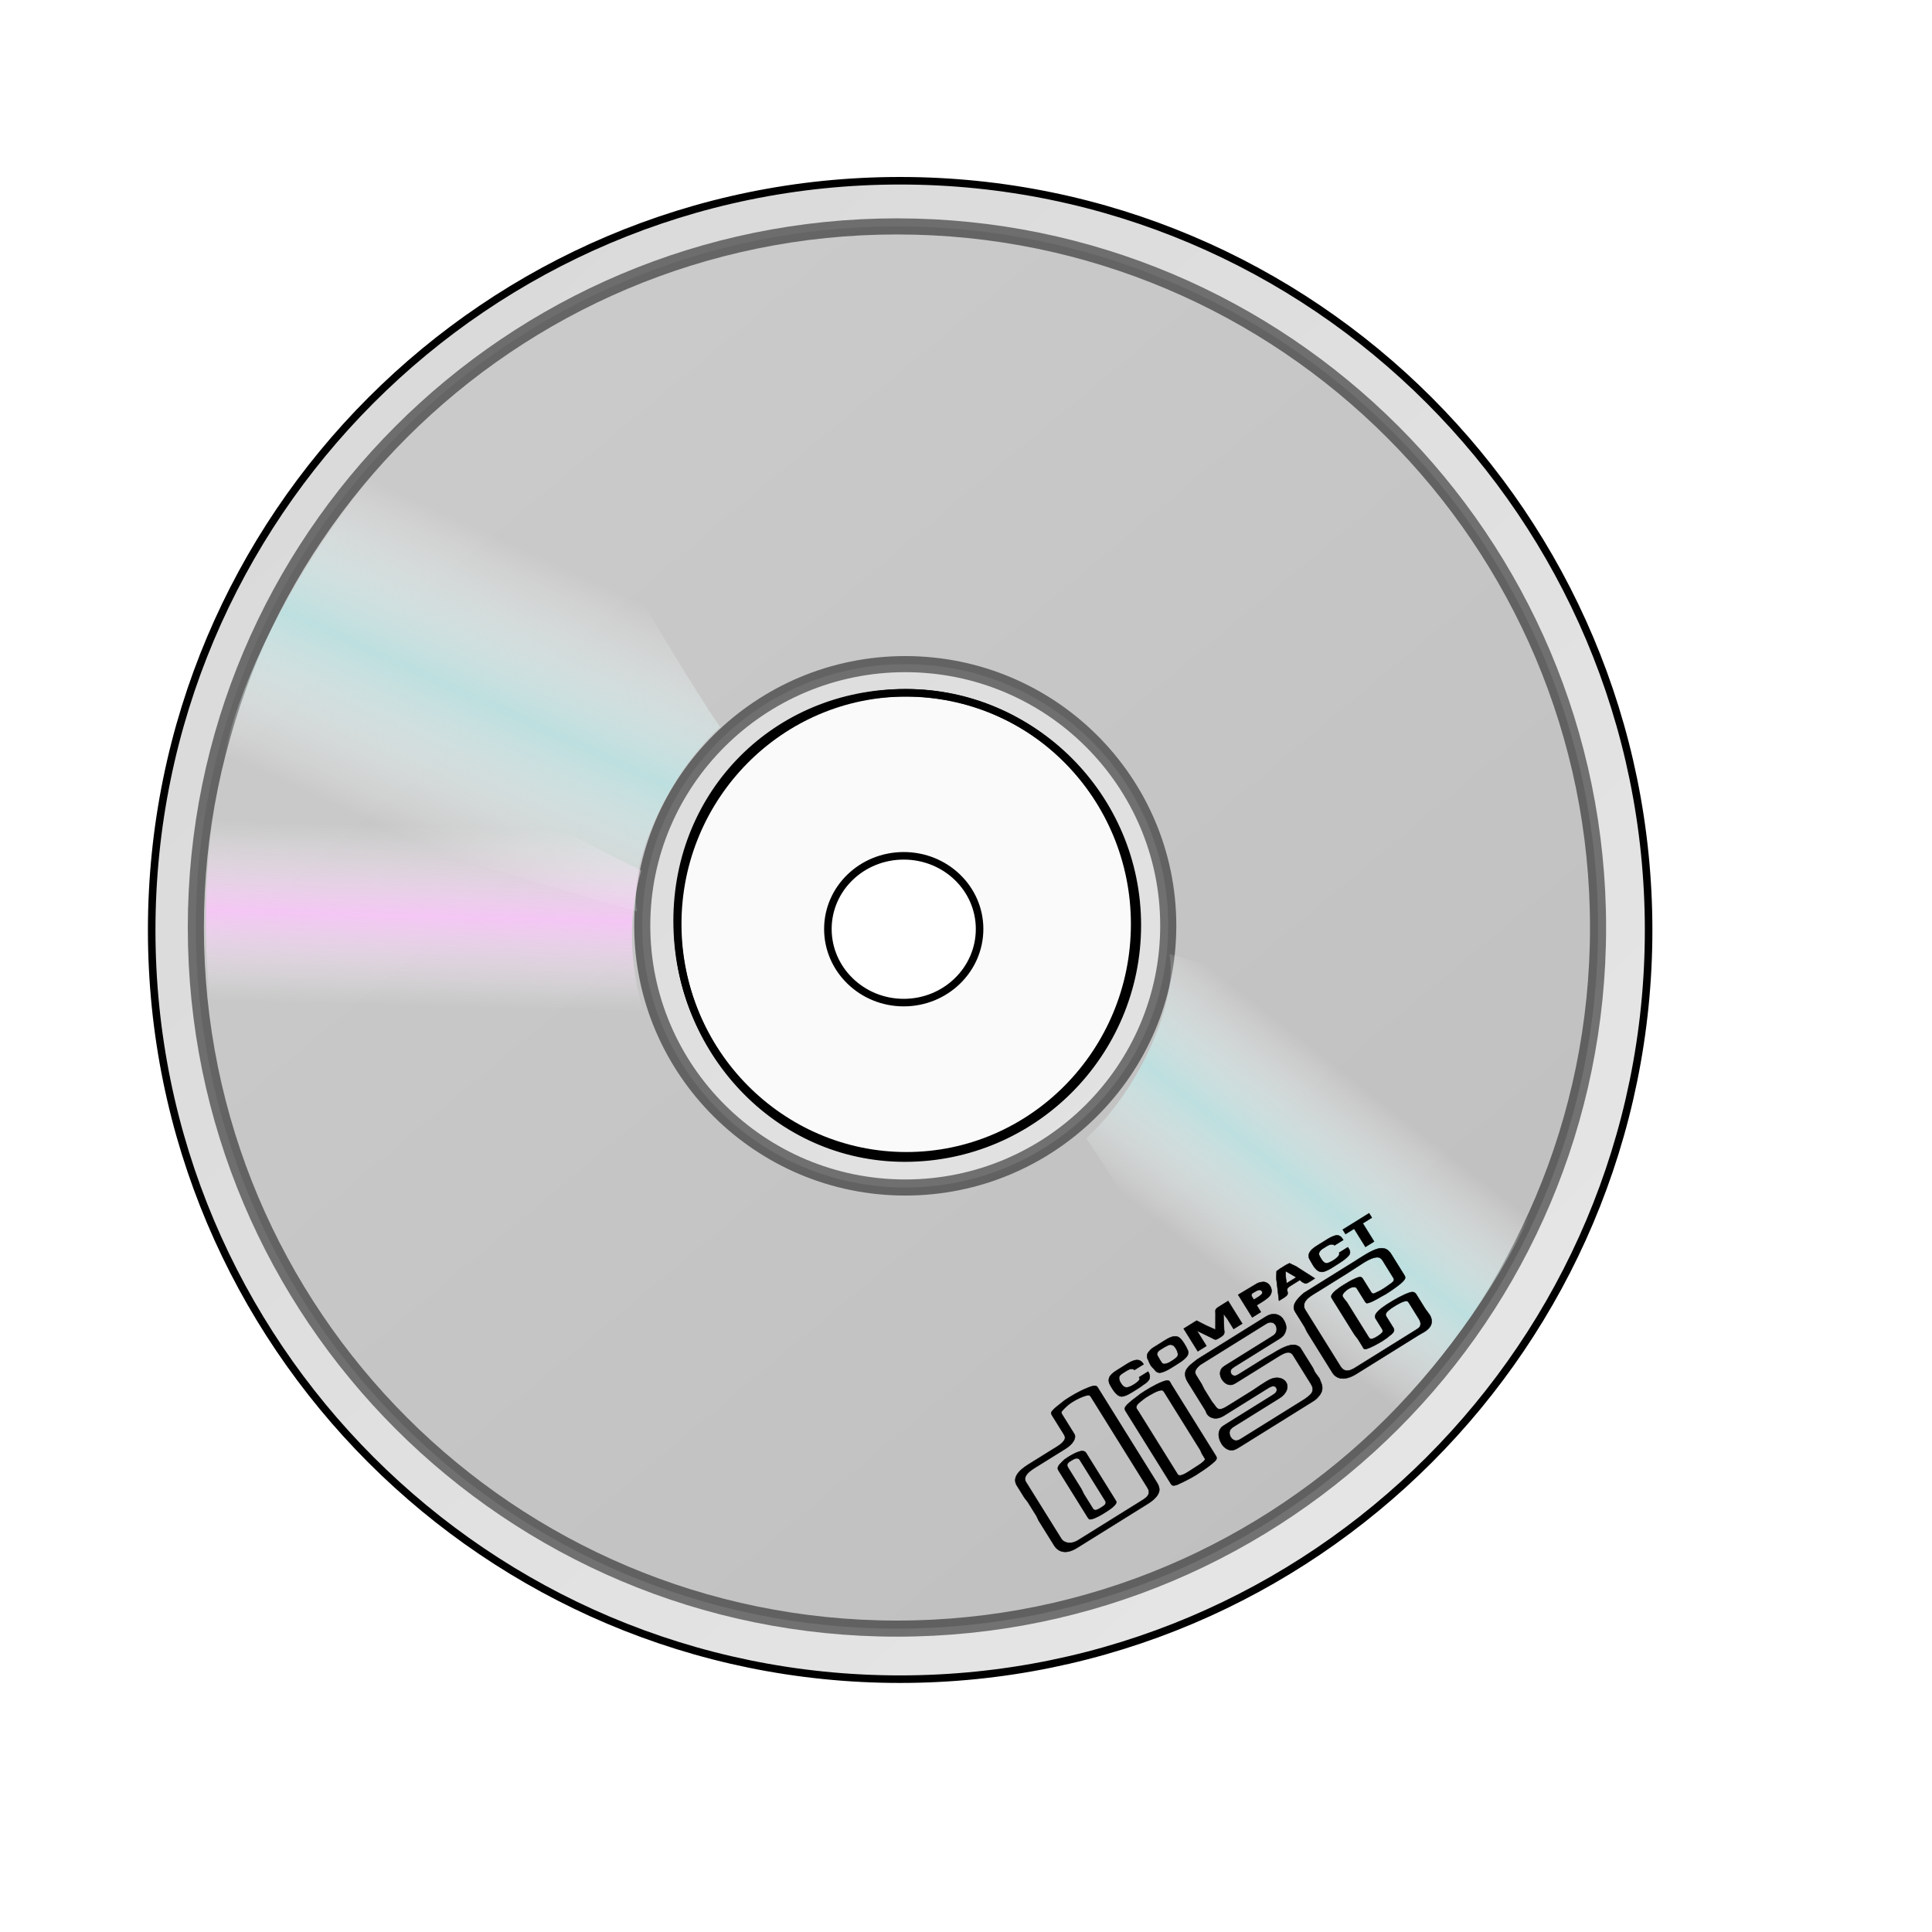 <?xml version="1.0" encoding="UTF-8" standalone="no"?>
<!DOCTYPE svg PUBLIC "-//W3C//DTD SVG 20010904//EN"
"http://www.w3.org/TR/2001/REC-SVG-20010904/DTD/svg10.dtd">
<!-- Created with Inkscape (http://www.inkscape.org/) -->
<svg
   id="svg1"
   sodipodi:version="0.32"
   inkscape:version="0.38.1"
   width="120pt"
   height="120pt"
   sodipodi:docname="compact_disc.svg"
   xmlns="http://www.w3.org/2000/svg"
   xmlns:inkscape="http://www.inkscape.org/namespaces/inkscape"
   xmlns:sodipodi="http://sodipodi.sourceforge.net/DTD/sodipodi-0.dtd"
   xmlns:ns="http://web.resource.org/cc/"
   xmlns:rdf="http://www.w3.org/1999/02/22-rdf-syntax-ns#"
   xmlns:dc="http://purl.org/dc/elements/1.1/"
   xmlns:xlink="http://www.w3.org/1999/xlink"
   sodipodi:docbase="/var/www/html/svg_gallery/svg/computers">
  <defs
     id="defs3">
    <linearGradient
       id="linearGradient987">
      <stop
         style="stop-color:#fffffd;stop-opacity:0;"
         offset="0"
         id="stop988" />
      <stop
         style="stop-color:#ffc6ff;stop-opacity:0.8;"
         offset="0.5"
         id="stop989" />
      <stop
         style="stop-color:#ffffff;stop-opacity:0;"
         offset="1"
         id="stop990" />
    </linearGradient>
    <linearGradient
       id="linearGradient982">
      <stop
         style="stop-color:#fffffd;stop-opacity:0;"
         offset="0"
         id="stop983" />
      <stop
         style="stop-color:#bddfdf;stop-opacity:1;"
         offset="0.5"
         id="stop985" />
      <stop
         style="stop-color:#ffffff;stop-opacity:0;"
         offset="1"
         id="stop984" />
    </linearGradient>
    <linearGradient
       id="linearGradient974">
      <stop
         style="stop-color:#e6e6e6;stop-opacity:1;"
         offset="0"
         id="stop975" />
      <stop
         style="stop-color:#d9d9d9;stop-opacity:1;"
         offset="1"
         id="stop976" />
    </linearGradient>
    <linearGradient
       id="linearGradient968">
      <stop
         style="stop-color:#bfbfbf;stop-opacity:1;"
         offset="0"
         id="stop969" />
      <stop
         style="stop-color:#cccccc;stop-opacity:1;"
         offset="1"
         id="stop970" />
    </linearGradient>
    <linearGradient
       id="linearGradient954">
      <stop
         style="stop-color:#577fe4;stop-opacity:1;"
         offset="0"
         id="stop955" />
      <stop
         style="stop-color:#666699;stop-opacity:1;"
         offset="1"
         id="stop956" />
    </linearGradient>
    <linearGradient
       id="linearGradient946">
      <stop
         style="stop-color:#007fff;stop-opacity:1;"
         offset="0"
         id="stop947" />
      <stop
         style="stop-color:#00b3ff;stop-opacity:1;"
         offset="1"
         id="stop948" />
    </linearGradient>
    <linearGradient
       xlink:href="#linearGradient968"
       id="linearGradient949"
       x1="0.906"
       y1="0.961"
       x2="0.102"
       y2="1.7884999e-15" />
    <linearGradient
       xlink:href="#linearGradient982"
       id="linearGradient953"
       x1="0.78"
       y1="0.398"
       x2="0.517"
       y2="0.766" />
    <linearGradient
       xlink:href="#linearGradient974"
       id="linearGradient973"
       x1="0.906"
       y1="0.906"
       x2="0.102"
       y2="0.047" />
    <linearGradient
       xlink:href="#linearGradient982"
       id="linearGradient981"
       x1="0.669"
       y1="0.367"
       x2="0.449"
       y2="0.898" />
    <linearGradient
       xlink:href="#linearGradient987"
       id="linearGradient991"
       x1="0.552"
       y1="0.32"
       x2="0.543"
       y2="0.672" />
  </defs>
  <sodipodi:namedview
     id="base"
     pagecolor="#ffffff"
     bordercolor="#666666"
     borderopacity="1.0"
     inkscape:pageopacity="0.0"
     inkscape:pageshadow="2"
     inkscape:zoom="1.0000000"
     inkscape:cx="94.337677"
     inkscape:cy="48.920502"
     inkscape:window-width="848"
     inkscape:window-height="784"
     inkscape:window-x="102"
     inkscape:window-y="32"
     showgrid="false"
     showguides="true"
     snaptoguides="true" />
  <g
     id="g950"
     transform="translate(-161.25,-542.5)">
    <g
       id="g994"
       transform="translate(-47.5,-352.5)">
      <path
         style="fill:url(#linearGradient973);fill-opacity:1;fill-rule:evenodd;stroke:#000000;stroke-width:0.625;stroke-dasharray:none;stroke-linejoin:round;"
         d="M 283.281,909.969 C 249.062,909.969 221.313,937.778 221.312,972.031 C 221.312,1006.284 249.062,1034.062 283.281,1034.062 C 317.501,1034.062 345.281,1006.284 345.281,972.031 C 345.281,937.778 317.501,909.969 283.281,909.969 z M 283.688,952.375 C 294.312,952.375 302.938,960.994 302.938,971.625 C 302.937,982.256 294.312,990.906 283.688,990.906 C 273.063,990.906 264.828,981.897 264.828,971.266 C 264.828,960.635 273.063,952.375 283.688,952.375 z "
         id="path972"
         sodipodi:nodetypes="cccccccccc" />
      <path
         style="fill:url(#linearGradient949);fill-opacity:1;fill-rule:evenodd;stroke:#000000;stroke-width:1pt;stroke-opacity:0.5;"
         d="M 283.031 913.75 C 250.98 913.75 224.969 939.759 224.969 971.812 C 224.969 1003.865 250.98 1029.875 283.031 1029.875 C 315.083 1029.875 341.094 1003.865 341.094 971.812 C 341.094 939.759 315.083 913.75 283.031 913.75 z M 283.719 950 C 295.736 950 305.5 959.689 305.5 971.656 C 305.5 983.623 295.736 993.344 283.719 993.344 C 271.701 993.344 261.938 983.623 261.938 971.656 C 261.938 959.689 271.701 950 283.719 950 z "
         id="path967" />
      <path
         style="fill:#e6e6e6;fill-opacity:0.2;fill-rule:evenodd;stroke:#000000;stroke-width:0.625;stroke-dasharray:none;stroke-linejoin:round;"
         d="M 283.812 952.375 C 273.375 952.375 264.875 960.949 264.875 971.531 C 264.875 982.114 273.375 990.719 283.812 990.719 C 294.25 990.719 302.719 982.114 302.719 971.531 C 302.719 960.949 294.25 952.375 283.812 952.375 z M 283.594 965.875 C 287.065 965.875 289.875 968.58 289.875 971.938 C 289.875 975.295 287.065 978.031 283.594 978.031 C 280.123 978.031 277.312 975.295 277.312 971.938 C 277.312 968.58 280.123 965.875 283.594 965.875 z "
         id="path979" />
      <path
         style="fill:url(#linearGradient981);fill-rule:evenodd;stroke:none;stroke-opacity:1;stroke-width:1pt;stroke-linejoin:miter;stroke-linecap:butt;fill-opacity:1;"
         d="M 226.911,960.236 C 227.494,951.489 237.282,932.747 250.294,924.835 C 252.081,927.565 263.722,948.486 268.392,955.213 C 263.877,959.316 260.728,966.775 261.503,970.48 C 260.382,970.249 226.911,960.236 226.911,960.236 z "
         id="path980"
         sodipodi:nodetypes="ccccc" />
      <path
         style="fill:url(#linearGradient991);fill-rule:evenodd;stroke:none;stroke-opacity:1;stroke-width:1pt;stroke-linejoin:miter;stroke-linecap:butt;fill-opacity:1;"
         d="M 229.596,992.262 C 225.758,984.381 223.089,963.252 230.453,949.922 C 233.36,951.405 254.473,963.575 261.867,967.095 C 259.986,972.898 261.782,980.318 264.295,983.149 C 263.207,983.505 231.451,991.438 229.596,992.262 z "
         id="path986"
         sodipodi:nodetypes="ccccc" />
      <path
         style="fill:url(#linearGradient953);fill-rule:evenodd;stroke:none;stroke-opacity:1;stroke-width:1pt;stroke-linejoin:miter;stroke-linecap:butt;fill-opacity:1;"
         d="M 338.999,984.25 C 338.416,992.997 329.102,1010.318 316.089,1018.23 C 314.303,1015.5 303.372,996 298.702,989.273 C 303.218,985.17 306.366,977.711 305.592,974.006 C 306.712,974.237 338.999,984.25 338.999,984.25 z "
         id="path992"
         sodipodi:nodetypes="ccccc" />
      <path
         style="fill:url(#linearGradient991);fill-rule:evenodd;stroke:none;stroke-opacity:1;stroke-width:1pt;stroke-linejoin:miter;stroke-linecap:butt;fill-opacity:1;"
         d="M 336.551,952.461 C 340.389,960.342 342.584,980.523 335.22,993.853 C 332.313,992.371 312.621,980.911 305.227,977.391 C 307.109,971.588 305.312,964.168 302.8,961.337 C 303.887,960.981 334.695,953.285 336.551,952.461 z "
         id="path993"
         sodipodi:nodetypes="ccccc" />
    </g>
    <path
       id="path949"
       fill="none"
       stroke="black"
       stroke-width="1"
       d="M 249.417,658.474 C 249.131,658.72 248.395,659.212 248.303,659.505 C 248.309,659.603 248.354,659.676 248.399,659.749 C 248.399,659.749 249.323,661.231 249.323,661.231 C 249.429,661.402 249.534,661.572 249.358,661.817 C 249.156,662.111 248.785,662.308 248.469,662.505 C 248.469,662.505 246.411,663.786 246.411,663.786 C 245.501,664.353 245.099,664.941 245.462,665.524 C 245.462,665.524 246.098,666.545 246.098,666.545 C 246.098,666.545 246.364,666.885 246.364,666.885 C 246.364,666.885 247.091,668.052 247.091,668.052 C 247.091,668.052 247.263,668.417 247.263,668.417 C 247.263,668.417 248.549,670.483 248.549,670.483 C 248.867,670.993 249.486,671.282 250.436,670.691 C 250.436,670.691 256.291,667.045 256.291,667.045 C 256.727,666.774 257.156,666.406 257.242,666.015 C 257.309,665.77 257.182,665.478 257.092,665.332 C 257.092,665.332 256.274,664.02 256.274,664.02 C 256.274,664.02 252.173,657.433 252.173,657.433 C 252.143,657.384 252.097,657.311 252.028,657.287 C 251.873,657.215 251.471,657.364 251.258,657.463 C 250.683,657.686 249.917,658.13 249.417,658.474 z M 256.333,656.091 C 256.333,656.091 255.582,656.559 255.582,656.559 C 255.627,656.632 255.657,656.68 255.608,656.778 C 255.471,656.998 254.878,657.368 254.619,657.394 C 254.321,657.444 254.155,657.177 254.049,657.007 C 253.973,656.885 253.862,656.618 253.974,656.446 C 254.063,656.324 254.181,656.25 254.3,656.176 C 254.656,655.954 254.958,655.733 255.203,655.951 C 255.203,655.951 255.955,655.483 255.955,655.483 C 255.894,655.386 255.849,655.313 255.749,655.24 C 255.318,654.901 254.651,655.418 254.098,655.762 C 253.781,655.959 253.37,656.181 253.169,656.475 C 252.983,656.794 253.11,657.086 253.231,657.28 C 253.397,657.548 253.721,658.156 254.159,658.153 C 254.526,658.126 255.026,657.782 255.382,657.56 C 255.579,657.437 255.777,657.314 255.96,657.166 C 256.158,657.043 256.301,656.92 256.414,656.749 C 256.536,656.504 256.439,656.261 256.333,656.091 z M 256.669,654.161 C 256.526,654.284 256.359,654.456 256.285,654.603 C 256.203,654.823 256.254,654.993 256.345,655.139 C 256.456,655.407 256.538,655.626 256.768,655.82 C 256.914,655.965 256.98,656.16 257.269,656.183 C 257.707,656.18 258.468,655.639 258.863,655.392 C 259.14,655.22 259.481,654.974 259.603,654.729 C 259.701,654.533 259.65,654.363 259.574,654.241 C 259.508,654.047 259.205,653.561 259.044,653.391 C 258.929,653.294 258.869,653.197 258.635,653.174 C 258.221,653.127 257.698,653.521 257.302,653.767 C 257.104,653.89 256.867,654.038 256.669,654.161 z M 259.28,652.535 C 259.28,652.535 260.446,654.407 260.446,654.407 C 260.446,654.407 261.158,653.964 261.158,653.964 C 261.158,653.964 260.371,652.7 260.371,652.7 C 260.371,652.7 261.555,653.278 261.555,653.278 C 261.864,653.423 261.87,653.52 262.186,653.323 C 262.186,653.323 262.384,653.2 262.384,653.2 C 262.701,653.003 262.65,652.832 262.623,652.613 C 262.623,652.613 262.571,651.296 262.571,651.296 C 262.571,651.296 262.898,651.733 262.898,651.733 C 262.898,651.733 263.413,652.559 263.413,652.559 C 263.413,652.559 264.125,652.116 264.125,652.116 C 264.125,652.116 262.96,650.244 262.96,650.244 C 262.96,650.244 262.168,650.737 262.168,650.737 C 261.812,650.959 261.928,651.056 261.915,651.3 C 261.915,651.3 261.912,652.617 261.912,652.617 C 261.912,652.617 261.153,652.28 261.153,652.28 C 261.153,652.28 260.349,651.87 260.349,651.87 C 260.349,651.87 259.28,652.535 259.28,652.535 z M 263.791,649.727 C 263.791,649.727 264.956,651.599 264.956,651.599 C 264.956,651.599 265.668,651.155 265.668,651.155 C 265.668,651.155 265.32,650.596 265.32,650.596 C 265.676,650.375 266.245,650.054 266.446,649.76 C 266.76,649.295 266.337,648.614 265.82,648.666 C 265.507,648.692 265.388,648.766 265.151,648.914 C 265.151,648.914 263.791,649.727 263.791,649.727 z M 267.171,650.219 C 267.33,650.121 267.82,649.849 267.853,649.727 C 268.015,649.458 267.596,649.314 268.11,648.994 C 268.11,648.994 268.902,648.501 268.902,648.501 C 268.947,648.574 269.262,648.816 269.411,648.791 C 269.521,648.79 270.02,648.446 270.139,648.372 C 270.139,648.372 268.588,647.381 268.588,647.381 C 268.588,647.381 268.039,647.116 268.039,647.116 C 268.039,647.116 267.747,647.264 267.747,647.264 C 267.747,647.264 267.233,647.584 267.233,647.584 C 267.233,647.584 266.971,647.781 266.971,647.781 C 266.971,647.781 266.951,648.366 266.951,648.366 C 266.951,648.366 267.171,650.219 267.171,650.219 z M 272.871,645.794 C 272.871,645.794 272.159,646.237 272.159,646.237 C 272.164,646.335 272.195,646.383 272.106,646.506 C 271.969,646.726 271.375,647.096 271.117,647.122 C 270.829,647.099 270.702,646.807 270.596,646.637 C 270.52,646.515 270.414,646.345 270.527,646.174 C 270.6,646.027 270.719,645.953 270.877,645.854 C 271.233,645.633 271.495,645.436 271.78,645.629 C 271.78,645.629 272.492,645.186 272.492,645.186 C 272.386,645.016 272.265,644.821 271.977,644.799 C 271.718,644.825 271.426,644.973 271.189,645.121 C 271.189,645.121 270.318,645.663 270.318,645.663 C 269.883,645.934 269.573,646.228 269.636,646.594 C 269.656,646.716 269.702,646.789 269.762,646.886 C 269.959,647.202 270.219,647.883 270.79,647.831 C 270.994,647.805 271.326,647.633 271.523,647.51 C 271.84,647.312 272.315,647.017 272.576,646.82 C 272.759,646.673 272.902,646.55 273.015,646.378 C 273.122,646.109 272.977,645.964 272.871,645.794 z M 272.455,644.332 C 272.455,644.332 272.682,644.697 272.682,644.697 C 272.682,644.697 273.394,644.254 273.394,644.254 C 273.394,644.254 274.332,645.761 274.332,645.761 C 274.332,645.761 275.044,645.317 275.044,645.317 C 275.044,645.317 274.106,643.81 274.106,643.81 C 274.106,643.81 274.858,643.342 274.858,643.342 C 274.858,643.342 274.631,642.978 274.631,642.978 C 274.631,642.978 272.455,644.332 272.455,644.332 z M 249.818,658.764 C 250.159,658.518 250.57,658.296 250.971,658.148 C 251.105,658.098 251.333,658.023 251.457,658.047 C 251.527,658.071 251.588,658.168 251.618,658.217 C 251.618,658.217 252.526,659.675 252.526,659.675 C 252.526,659.675 256.264,665.679 256.264,665.679 C 256.37,665.849 256.482,666.117 256.305,666.362 C 256.192,666.533 255.955,666.681 255.757,666.804 C 255.757,666.804 250.614,670.007 250.614,670.007 C 250.495,670.081 250.377,670.154 250.243,670.204 C 249.747,670.378 249.313,670.21 249.146,669.942 C 249.146,669.942 246.225,665.251 246.225,665.251 C 245.968,664.838 246.328,664.445 246.921,664.076 C 246.921,664.076 249.493,662.475 249.493,662.475 C 249.928,662.204 250.287,661.811 250.279,661.445 C 250.273,661.348 250.228,661.275 250.183,661.202 C 250.183,661.202 249.229,659.671 249.229,659.671 C 249.199,659.622 249.138,659.525 249.148,659.452 C 249.206,659.28 249.635,658.912 249.818,658.764 z M 267.736,647.776 C 267.736,647.776 268.601,648.283 268.601,648.283 C 268.601,648.283 267.81,648.776 267.81,648.776 C 267.759,648.606 267.678,647.947 267.736,647.776 z M 257.228,654.353 C 257.426,654.23 258.004,653.836 258.183,653.859 C 258.293,653.859 258.378,653.907 258.463,653.955 C 258.608,654.101 258.896,654.563 258.773,654.807 C 258.661,654.979 258.423,655.127 258.225,655.25 C 258.146,655.299 258.028,655.373 257.933,655.398 C 257.799,655.447 257.705,655.472 257.581,655.449 C 257.441,655.401 257.238,654.987 257.163,654.866 C 257.072,654.72 256.996,654.598 257.228,654.353 z M 265.087,650.134 C 265.042,650.061 264.82,649.794 264.909,649.672 C 264.933,649.623 265.012,649.573 265.052,649.549 C 265.171,649.475 265.369,649.352 265.517,649.326 C 265.721,649.301 265.842,649.495 265.769,649.642 C 265.696,649.789 265.245,650.036 265.087,650.134 z M 255.678,657.949 C 255.353,658.219 255.036,658.416 254.725,658.711 C 254.582,658.834 254.415,659.005 254.396,659.152 C 254.402,659.249 254.447,659.322 254.493,659.395 C 254.493,659.395 258.216,665.375 258.216,665.375 C 258.261,665.447 258.307,665.52 258.416,665.52 C 258.541,665.543 258.808,665.444 258.927,665.37 C 259.234,665.246 259.977,664.852 260.293,664.655 C 260.649,664.433 261.307,663.99 261.593,663.744 C 261.736,663.621 261.958,663.449 261.992,663.327 C 262.026,663.205 261.98,663.132 261.935,663.059 C 261.935,663.059 258.257,657.153 258.257,657.153 C 258.197,657.055 258.13,656.861 258.006,656.837 C 257.866,656.789 257.559,656.913 257.385,656.987 C 256.944,657.16 256.099,657.653 255.678,657.949 z M 260.417,655.066 C 260.051,655.361 259.656,655.607 259.46,655.999 C 259.271,656.488 259.568,656.876 259.764,657.192 C 259.764,657.192 261.081,659.307 261.081,659.307 C 261.081,659.307 261.193,659.575 261.193,659.575 C 261.374,659.866 261.784,660.083 262.319,659.885 C 262.453,659.835 262.572,659.762 262.691,659.688 C 262.691,659.688 266.212,657.495 266.212,657.495 C 266.33,657.421 266.489,657.323 266.638,657.298 C 266.935,657.247 267.078,657.563 266.94,657.784 C 266.852,657.906 266.694,658.005 266.575,658.079 C 266.575,658.079 262.777,660.443 262.777,660.443 C 262.658,660.517 262.5,660.616 262.396,660.714 C 261.988,661.205 262.242,661.789 262.439,662.104 C 262.59,662.348 262.966,662.687 263.398,662.587 C 263.586,662.537 263.784,662.414 263.942,662.315 C 263.942,662.315 269.877,658.62 269.877,658.62 C 270.074,658.497 270.272,658.374 270.425,658.178 C 270.888,657.687 270.779,657.248 270.607,656.883 C 270.562,656.811 270.571,656.737 270.526,656.664 C 270.526,656.664 270.138,656.13 270.138,656.13 C 270.138,656.13 269.981,655.789 269.981,655.789 C 269.981,655.789 269.012,654.234 269.012,654.234 C 268.937,654.112 268.891,654.039 268.736,653.967 C 268.227,653.677 267.365,654.146 266.732,654.54 C 266.732,654.54 266.045,654.935 266.045,654.935 C 266.045,654.935 263.869,656.289 263.869,656.289 C 263.75,656.363 263.631,656.437 263.522,656.438 C 263.264,656.464 263.067,656.148 263.204,655.927 C 263.293,655.805 263.411,655.731 263.53,655.657 C 263.53,655.657 267.17,653.391 267.17,653.391 C 267.249,653.342 267.368,653.268 267.432,653.194 C 267.55,653.12 267.624,652.973 267.672,652.876 C 267.877,652.411 267.72,652.07 267.523,651.754 C 267.342,651.462 266.902,651.197 266.366,651.395 C 266.233,651.445 266.114,651.519 265.995,651.593 C 265.995,651.593 262.355,653.859 262.355,653.859 C 262.355,653.859 260.417,655.066 260.417,655.066 z M 269.239,649.573 C 268.914,649.843 268.642,650.113 268.471,650.455 C 268.291,650.871 268.482,651.09 268.648,651.357 C 268.648,651.357 269.299,652.402 269.299,652.402 C 269.299,652.402 269.487,652.791 269.487,652.791 C 269.487,652.791 271.59,656.17 271.59,656.17 C 271.938,656.729 272.631,656.871 273.58,656.28 C 273.58,656.28 278.763,653.053 278.763,653.053 C 279.04,652.881 279.308,652.782 279.539,652.536 C 279.954,652.143 279.83,651.681 279.648,651.389 C 279.648,651.389 279.276,650.879 279.276,650.879 C 279.276,650.879 278.55,649.712 278.55,649.712 C 278.353,649.396 278.125,649.471 277.605,649.693 C 277.045,649.941 276.159,650.458 275.675,650.827 C 275.31,651.122 274.999,651.417 275.181,651.708 C 275.181,651.708 275.695,652.535 275.695,652.535 C 275.741,652.608 275.786,652.681 275.752,652.803 C 275.704,652.901 275.481,653.073 275.363,653.147 C 275.204,653.245 274.967,653.393 274.803,653.394 C 274.678,653.37 274.648,653.322 274.603,653.249 C 274.603,653.249 274.3,652.763 274.3,652.763 C 274.3,652.763 272.817,650.381 272.817,650.381 C 272.817,650.381 272.55,650.041 272.55,650.041 C 272.49,649.943 272.375,649.847 272.448,649.7 C 272.594,649.406 273.133,649.037 273.437,649.084 C 273.561,649.108 273.607,649.18 273.652,649.253 C 273.652,649.253 274.303,650.299 274.303,650.299 C 274.333,650.347 274.364,650.396 274.433,650.42 C 274.667,650.443 275.355,650.048 275.592,649.901 C 275.592,649.901 276.003,649.678 276.003,649.678 C 276.359,649.457 276.898,649.088 277.224,648.817 C 277.367,648.694 277.574,648.498 277.608,648.376 C 277.641,648.254 277.596,648.181 277.551,648.108 C 277.551,648.108 276.461,646.358 276.461,646.358 C 276.279,646.066 275.988,645.775 275.408,645.901 C 274.787,646.051 273.947,646.641 273.354,647.011 C 273.354,647.011 270.703,648.661 270.703,648.661 C 270.703,648.661 269.239,649.573 269.239,649.573 z M 256.134,658.239 C 256.45,658.042 257.241,657.549 257.521,657.645 C 257.59,657.669 257.651,657.766 257.681,657.815 C 257.681,657.815 260.648,662.579 260.648,662.579 C 260.648,662.579 260.79,662.895 260.79,662.895 C 260.79,662.895 260.986,663.211 260.986,663.211 C 261.017,663.26 261.062,663.333 261.038,663.382 C 260.979,663.553 260.465,663.873 260.307,663.971 C 259.99,664.168 259.649,664.414 259.318,664.587 C 259.184,664.637 259.011,664.711 258.941,664.687 C 258.831,664.688 258.786,664.615 258.741,664.542 C 258.741,664.542 256.092,660.288 256.092,660.288 C 256.092,660.288 255.517,659.365 255.517,659.365 C 255.456,659.267 255.296,659.098 255.369,658.951 C 255.412,658.755 255.911,658.411 256.134,658.239 z M 274.205,647.054 C 274.561,646.833 275.105,646.561 275.424,646.632 C 275.673,646.68 275.785,646.947 275.891,647.117 C 275.891,647.117 276.632,648.308 276.632,648.308 C 276.678,648.381 276.723,648.454 276.674,648.552 C 276.665,648.625 276.482,648.773 276.364,648.847 C 276.102,649.044 275.603,649.388 275.335,649.487 C 275.256,649.537 275.043,649.635 274.988,649.636 C 274.879,649.636 274.818,649.539 274.788,649.491 C 274.788,649.491 274.137,648.445 274.137,648.445 C 274.092,648.372 274.031,648.275 273.907,648.252 C 273.798,648.252 273.624,648.326 273.49,648.376 C 273.104,648.549 272.827,648.722 272.471,648.943 C 272.154,649.14 271.537,649.559 271.499,649.852 C 271.49,649.925 271.536,649.998 271.581,650.071 C 271.581,650.071 273.412,653.012 273.412,653.012 C 273.412,653.012 273.709,653.401 273.709,653.401 C 273.709,653.401 274.087,654.008 274.087,654.008 C 274.133,654.081 274.154,654.203 274.278,654.227 C 274.497,654.225 274.868,654.028 275.121,653.904 C 275.532,653.682 275.982,653.436 276.332,653.116 C 276.49,653.018 276.658,652.846 276.692,652.724 C 276.725,652.602 276.665,652.505 276.619,652.432 C 276.619,652.432 276.075,651.557 276.075,651.557 C 276.044,651.508 275.999,651.435 276.008,651.362 C 275.997,651.167 276.417,650.871 276.654,650.724 C 276.931,650.551 277.524,650.182 277.789,650.253 C 277.858,650.277 277.904,650.35 277.934,650.399 C 277.934,650.399 278.766,651.736 278.766,651.736 C 278.857,651.882 278.984,652.174 278.807,652.419 C 278.704,652.517 278.545,652.615 278.427,652.689 C 278.427,652.689 273.521,655.744 273.521,655.744 C 273.402,655.818 273.284,655.892 273.15,655.941 C 272.535,656.189 272.318,655.751 272.151,655.484 C 272.151,655.484 271.894,655.07 271.894,655.07 C 271.894,655.07 269.366,651.011 269.366,651.011 C 269.306,650.914 269.276,650.865 269.255,650.744 C 269.15,650.134 269.868,649.788 270.501,649.394 C 270.501,649.394 272.835,647.941 272.835,647.941 C 272.835,647.941 274.205,647.054 274.205,647.054 z M 260.65,655.528 C 260.65,655.528 262.509,654.37 262.509,654.37 C 262.509,654.37 265.991,652.202 265.991,652.202 C 266.109,652.129 266.228,652.055 266.322,652.03 C 266.888,651.88 267.132,652.537 266.882,652.929 C 266.794,653.052 266.675,653.125 266.556,653.199 C 266.556,653.199 262.798,655.54 262.798,655.54 C 262.679,655.613 262.561,655.687 262.457,655.786 C 262.177,656.129 262.309,656.518 262.446,656.737 C 262.582,656.956 262.888,657.271 263.32,657.171 C 263.453,657.121 263.572,657.048 263.691,656.974 C 263.691,656.974 267.054,654.88 267.054,654.88 C 267.647,654.51 268.073,654.313 268.345,654.75 C 268.345,654.75 269.813,657.108 269.813,657.108 C 269.935,657.302 270.061,657.594 269.86,657.888 C 269.708,658.084 269.406,658.306 269.169,658.453 C 269.169,658.453 264.065,661.631 264.065,661.631 C 263.986,661.68 263.868,661.754 263.773,661.779 C 263.506,661.879 263.275,661.685 263.184,661.539 C 263.078,661.369 262.976,661.028 263.223,660.807 C 263.287,660.733 263.405,660.659 263.484,660.61 C 263.484,660.61 267.164,658.319 267.164,658.319 C 267.283,658.245 267.362,658.196 267.465,658.098 C 268.166,657.459 267.861,656.705 267.144,656.611 C 266.606,656.541 266.201,656.861 265.647,657.206 C 265.647,657.206 264.99,657.649 264.99,657.649 C 264.99,657.649 262.932,658.93 262.932,658.93 C 262.339,659.299 262.12,659.301 261.893,658.936 C 261.893,658.936 261.611,658.572 261.611,658.572 C 261.611,658.572 260.976,657.551 260.976,657.551 C 260.976,657.551 260.758,657.113 260.758,657.113 C 260.758,657.113 260.319,656.408 260.319,656.408 C 260.138,656.117 260.22,655.897 260.65,655.528 z M 249.396,663.378 C 249.229,663.55 248.943,663.795 248.884,663.967 C 248.811,664.113 248.872,664.211 248.932,664.308 C 248.932,664.308 249.341,664.964 249.341,664.964 C 249.341,664.964 251.323,668.148 251.323,668.148 C 251.354,668.197 251.414,668.294 251.484,668.318 C 251.678,668.366 252.263,668.069 252.5,667.922 C 252.5,667.922 252.935,667.651 252.935,667.651 C 253.173,667.503 253.632,667.183 253.7,666.939 C 253.724,666.89 253.663,666.792 253.633,666.744 C 253.633,666.744 251.227,662.879 251.227,662.879 C 251.166,662.782 251.121,662.709 250.996,662.685 C 250.647,662.565 249.777,663.107 249.396,663.378 z M 249.791,663.571 C 249.989,663.448 250.29,663.226 250.484,663.274 C 250.609,663.298 250.639,663.346 250.685,663.419 C 250.685,663.419 251.033,663.978 251.033,663.978 C 251.033,663.978 252.758,666.749 252.758,666.749 C 252.894,666.968 252.861,667.09 252.465,667.336 C 252.307,667.435 252.069,667.583 251.945,667.559 C 251.82,667.535 251.79,667.487 251.745,667.414 C 251.745,667.414 251.472,666.976 251.472,666.976 C 251.472,666.976 251.003,666.223 251.003,666.223 C 251.003,666.223 250.8,665.809 250.8,665.809 C 250.8,665.809 250.089,664.667 250.089,664.667 C 250.089,664.667 249.756,664.132 249.756,664.132 C 249.711,664.059 249.62,663.913 249.629,663.84 C 249.623,663.743 249.687,663.669 249.791,663.571 z "
       style="fill:#000000;stroke:#000000;stroke-width:0.037;fill-opacity:1;" />
  </g>
  <rdf:RDF
     id="RDF39">
    <ns:Work
       rdf:about=""
       id="Work40">
      <dc:title
         id="title41">Clipart by Nicu Buculei - compact_disc</dc:title>
      <dc:rights
         id="rights43">
        <ns:Agent
           id="Agent44">
          <dc:title
             id="title45">Nicu Buculei</dc:title>
        </ns:Agent>
      </dc:rights>
      <dc:type
         rdf:resource="http://purl.org/dc/dcmitype/StillImage"
         id="type47" />
      <ns:license
         rdf:resource="http://web.resource.org/cc/PublicDomain"
         id="license48" />
    </ns:Work>
    <ns:License
       rdf:about="http://web.resource.org/cc/PublicDomain"
       id="License49">
      <ns:permits
         rdf:resource="http://web.resource.org/cc/Reproduction"
         id="permits50" />
      <ns:permits
         rdf:resource="http://web.resource.org/cc/Distribution"
         id="permits51" />
      <ns:permits
         rdf:resource="http://web.resource.org/cc/DerivativeWorks"
         id="permits52" />
    </ns:License>
  </rdf:RDF>
</svg>

